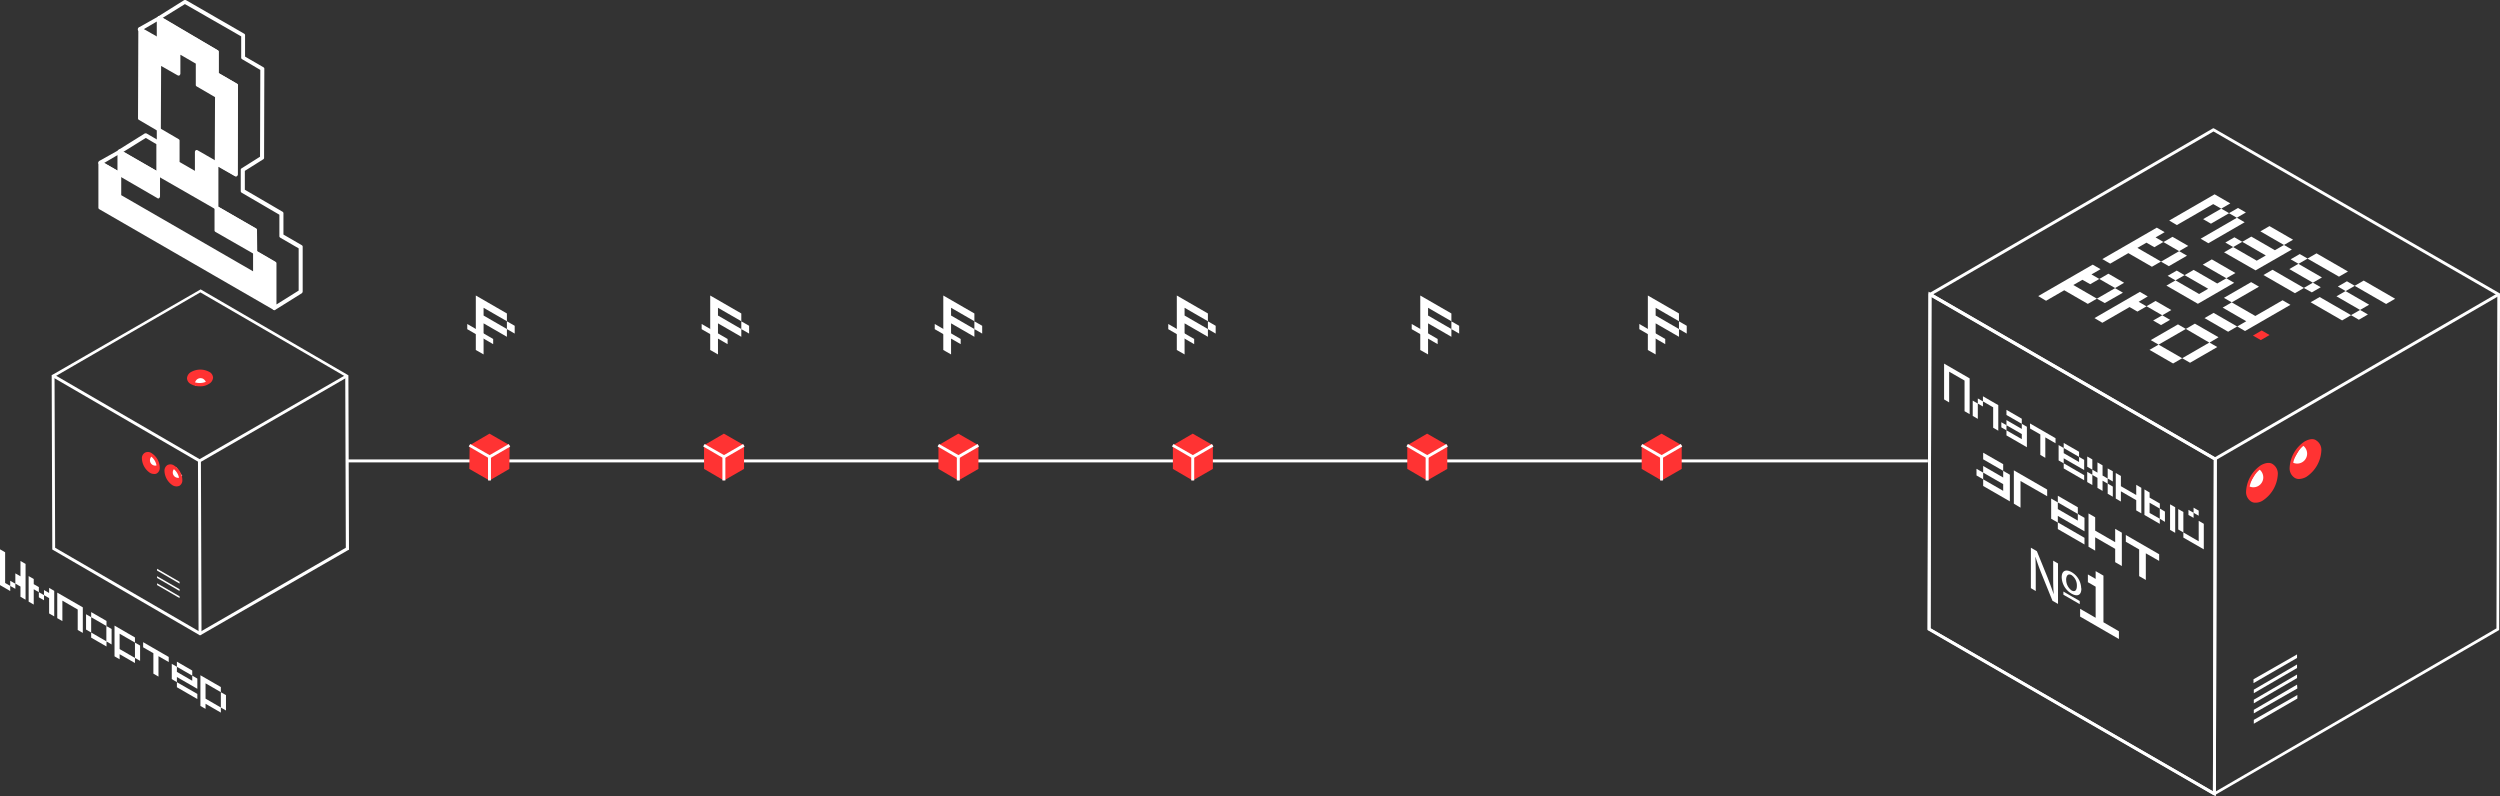 <svg xmlns="http://www.w3.org/2000/svg" viewBox="0 0 795.22 253.3"><rect x="0" y="0" width="795.22" height="253.3" fill="#333333" stroke="none"/><defs><style>.cls-1{fill:#fff;}.cls-2{fill:#f33;}.cls-3{isolation:isolate;}</style></defs><g id="Layer_2" data-name="Layer 2"><g id="Слой_25" data-name="Слой 25"><rect class="cls-1" x="452.28" y="146.14" width="160.96" height="0.94"/><rect class="cls-1" x="110.46" y="146.14" width="342.41" height="0.94"/><path class="cls-1" d="M63.63,202.12l-47-27.33-.19-55.5.29-.1L63.82,92.05l47,27.33.19,55.51-.28.09ZM17.54,174.23,63.63,201,110,174.23l-.18-54.47L63.72,93,17.35,119.85Z"/><polygon class="cls-1" points="63.16 201.56 62.97 146.33 63.16 146.24 110.09 119.19 110.56 119.94 63.91 146.9 64.1 201.56 63.16 201.56"/><rect class="cls-1" x="39.68" y="106.12" width="0.94" height="53.81" transform="translate(-95.04 100.91) rotate(-59.84)"/><path class="cls-2" d="M55.15,148.5c-1.32-.75-2.36-.19-2.36,1.32a5.09,5.09,0,0,0,2.36,4.05c1.31.76,2.35.19,2.35-1.32A5.11,5.11,0,0,0,55.15,148.5Z"/><path class="cls-1" d="M56.18,148.69a1.62,1.62,0,0,0-1.22,1.6,1.69,1.69,0,0,0,1.69,1.7,1.81,1.81,0,0,0,1.32-.66A16.36,16.36,0,0,1,56.18,148.69Z"/><path class="cls-2" d="M56.18,154.72a2.53,2.53,0,0,1-1.32-.38,5.74,5.74,0,0,1-2.54-4.52,2.11,2.11,0,0,1,.94-1.89,2.07,2.07,0,0,1,2.17.19A5.51,5.51,0,0,1,58,152.65a2,2,0,0,1-.94,1.88A2.61,2.61,0,0,1,56.18,154.72Zm-2.07-6c-.19,0-.28,0-.38.09a1.3,1.3,0,0,0-.47,1.13,4.79,4.79,0,0,0,2.07,3.68,1.24,1.24,0,0,0,1.23.19,1.3,1.3,0,0,0,.47-1.13A4.79,4.79,0,0,0,55,149,1.27,1.27,0,0,0,54.11,148.69Z"/><path class="cls-2" d="M48,144.64c-1.32-.76-2.35-.19-2.35,1.32A5.11,5.11,0,0,0,48,150c1.32.75,2.36.19,2.36-1.32A5.09,5.09,0,0,0,48,144.64Z"/><path class="cls-1" d="M48.45,145a1.7,1.7,0,0,0,.95,3.11,1.58,1.58,0,0,0,1.13-.47A18.41,18.41,0,0,0,48.45,145Z"/><path class="cls-2" d="M49,150.76a2.58,2.58,0,0,1-1.32-.37,5.77,5.77,0,0,1-2.54-4.53A2,2,0,0,1,46.1,144a2,2,0,0,1,2.17.19,5.51,5.51,0,0,1,2.54,4.52,2,2,0,0,1-.94,1.88A1.4,1.4,0,0,1,49,150.76Zm-2.07-6c-.19,0-.29,0-.38.09A1.31,1.31,0,0,0,46.1,146a4.77,4.77,0,0,0,2.07,3.67,1.24,1.24,0,0,0,1.23.19,1.3,1.3,0,0,0,.47-1.13A4.77,4.77,0,0,0,47.79,145,2.11,2.11,0,0,0,47,144.73Z"/><polygon class="cls-1" points="49.96 180.92 49.96 181.49 57.12 185.63 57.12 185.35 57.12 185.07 49.96 180.92"/><g class="cls-3"><polygon class="cls-1" points="49.96 185.54 49.96 186.1 57.12 190.25 57.12 189.97 57.12 189.68 49.96 185.54"/><polygon class="cls-1" points="49.96 183.28 49.96 183.84 57.12 187.99 57.12 187.71 57.12 187.42 49.96 183.28"/></g><path class="cls-2" d="M66.27,121.74c1.41-.85,1.41-2.17,0-3a5.63,5.63,0,0,0-5.19.09c-1.41.85-1.41,2.17,0,3A5.63,5.63,0,0,0,66.27,121.74Z"/><path class="cls-1" d="M64.66,120.51a1.78,1.78,0,0,0-2.45.75,1.53,1.53,0,0,0-.09,1.42c1.13-.19,2.26-.38,3.58-.66A2.74,2.74,0,0,0,64.66,120.51Z"/><path class="cls-2" d="M63.53,122.87a5.34,5.34,0,0,1-2.73-.66,2.2,2.2,0,0,1-1.32-1.89,2.47,2.47,0,0,1,1.32-2,6,6,0,0,1,5.65-.09,2.2,2.2,0,0,1,1.32,1.88,2.44,2.44,0,0,1-1.32,2h0A4.8,4.8,0,0,1,63.53,122.87Zm.19-4.24a5.17,5.17,0,0,0-2.45.56,1.4,1.4,0,0,0-.85,1.13c0,.38.29.76.85,1a5.18,5.18,0,0,0,4.71-.1h0a1.37,1.37,0,0,0,.85-1.13c0-.37-.28-.75-.85-1A5.22,5.22,0,0,0,63.72,118.63Z"/><polygon class="cls-1" points="62.69 62.55 68.91 66.13 68.91 58.97 68.91 51.9 62.78 48.32 62.69 55.48 56.56 51.9 56.56 44.84 50.43 41.25 50.43 48.32 50.34 55.39 56.56 58.97 62.69 62.55"/><path class="cls-1" d="M68.9,66.7a.34.34,0,0,1-.28-.1L50.15,56a.58.58,0,0,1-.28-.57V41.25a.81.81,0,0,1,.28-.56.58.58,0,0,1,.57,0l6.12,3.58a.56.56,0,0,1,.28.57v6.69L62,54.35v-6a.79.79,0,0,1,.28-.56.56.56,0,0,1,.56,0L69,51.34a.56.56,0,0,1,.28.56V66a.78.78,0,0,1-.28.56C69.09,66.7,69,66.7,68.9,66.7ZM51,55.11l12,7h0L68.24,65V52.28l-4.9-2.83v6a.81.81,0,0,1-.28.57.61.61,0,0,1-.56,0l-6.13-3.58a.57.57,0,0,1-.28-.57V45.21l-4.9-2.83Z"/><polygon class="cls-1" points="50.43 27.12 50.43 20.05 56.65 23.54 56.65 16.47 62.78 20.05 62.78 27.12 69 30.7 68.91 37.77 68.91 44.84 68.91 51.9 75.03 55.48 75.03 48.42 75.13 41.35 75.13 34.28 75.13 27.21 69 23.63 69 16.56 62.87 12.98 56.65 9.4 50.53 5.82 50.53 12.98 44.31 9.4 44.31 16.47 44.31 23.54 44.31 30.61 44.21 37.67 50.43 41.25 50.43 34.19 50.43 27.12"/><path class="cls-1" d="M75,56.05a.35.35,0,0,1-.28-.09l-6.13-3.59a.56.56,0,0,1-.28-.56l.09-20.92-5.84-3.4a.56.56,0,0,1-.28-.56V20.24l-4.9-2.83v6a.83.83,0,0,1-.29.57.61.61,0,0,1-.56,0l-5.28-3-.09,20.17a.83.83,0,0,1-.29.57.61.61,0,0,1-.56,0l-6.13-3.59a.56.56,0,0,1-.28-.56L44,9.31a.83.83,0,0,1,.29-.57.61.61,0,0,1,.56,0l5.28,3v-6a.81.81,0,0,1,.28-.57.64.64,0,0,1,.57,0L69.28,16a.56.56,0,0,1,.28.56v6.69l5.85,3.4a.56.56,0,0,1,.28.56L75.6,55.48a.83.83,0,0,1-.29.57Zm-5.56-4.43,4.9,2.83.09-26.86L68.62,24.2a.58.58,0,0,1-.28-.57V16.94L51.09,7v6a.81.81,0,0,1-.28.57.64.64,0,0,1-.57,0l-5.27-3-.1,26.86,4.9,2.83V27.12h0V20.05a.83.83,0,0,1,.29-.57.61.61,0,0,1,.56,0l5.28,3v-6a.81.81,0,0,1,.28-.57.64.64,0,0,1,.57,0l6.12,3.58a.59.59,0,0,1,.29.57v6.69L69,30.13a.58.58,0,0,1,.28.57Z"/><polygon class="cls-1" points="50.34 62.55 50.34 55.39 44.21 51.9 38.09 48.32 37.99 55.39 44.21 58.97 50.34 62.55"/><path class="cls-1" d="M50.34,63.12a.32.32,0,0,1-.28-.1L37.71,55.86a.56.56,0,0,1-.28-.56V48.23a.81.81,0,0,1,.28-.57.64.64,0,0,1,.57,0l12.34,7.16a.58.58,0,0,1,.28.57v7.07a.78.78,0,0,1-.28.56A.33.33,0,0,1,50.34,63.12ZM38.65,55l11.12,6.41V55.77L38.65,49.36Z"/><polygon class="cls-1" points="81.16 80.27 81.16 87.34 74.94 83.76 68.81 80.27 62.69 76.69 56.47 73.11 50.34 69.62 44.21 66.04 37.99 62.46 37.99 55.39 31.87 51.81 31.87 58.88 31.87 65.94 37.99 69.53 44.12 73.11 50.34 76.69 56.47 80.18 62.59 83.76 68.81 87.34 74.94 90.92 81.16 94.41 87.28 97.99 87.28 90.92 87.28 83.85 81.16 80.27"/><path class="cls-1" d="M87.28,98.65a.33.33,0,0,1-.28-.1l-55.41-32A.56.56,0,0,1,31.3,66V51.81a.83.83,0,0,1,.29-.57.61.61,0,0,1,.56,0l6.13,3.58a.6.6,0,0,1,.28.57v6.69L80.5,86.3v-6a.81.81,0,0,1,.28-.57.61.61,0,0,1,.56,0l6.13,3.59a.56.56,0,0,1,.28.56V98a.79.79,0,0,1-.28.56A.31.31,0,0,1,87.28,98.65Zm-54.85-33L86.62,97V84.23l-4.9-2.83v6a.81.81,0,0,1-.28.57.64.64,0,0,1-.57,0L37.71,63.12a.57.57,0,0,1-.28-.57V55.86L32.53,53Z"/><polygon class="cls-1" points="75.03 76.69 81.16 80.27 81.16 73.2 75.03 69.62 68.91 66.13 68.81 73.2 75.03 76.69"/><path class="cls-1" d="M81.16,80.93a.37.37,0,0,1-.29-.09L68.53,73.77a.59.59,0,0,1-.29-.57V66.13a.83.83,0,0,1,.29-.56.56.56,0,0,1,.56,0l12.35,7.07a.56.56,0,0,1,.28.56v7.07a.81.81,0,0,1-.28.57C81.34,80.84,81.25,80.93,81.16,80.93ZM69.47,72.82l5.84,3.4h0l5.28,3V73.58L69.47,67.17Z"/><path class="cls-1" d="M87.28,98.65a.33.33,0,0,1-.28-.1.56.56,0,0,1-.28-.56V84.23l-5.85-3.39a.58.58,0,0,1-.28-.57V73.58l-12-7a.56.56,0,0,1-.28-.56V51.9a.79.79,0,0,1,.28-.56.58.58,0,0,1,.57,0l5.27,3,.1-26.86L68.72,24.1a.56.56,0,0,1-.29-.56V16.85L50.24,6.38A.57.57,0,0,1,50,5.82a.86.86,0,0,1,.28-.57L58.54.07a.84.84,0,0,1,.66,0L77.67,10.72a.56.56,0,0,1,.28.57V18l5.84,3.39a.56.56,0,0,1,.29.56L84,50.21a.52.52,0,0,1-.28.47l-5.84,3.67v6l12,7a.57.57,0,0,1,.28.56v6.7L96,78a.56.56,0,0,1,.28.56V92.71a.81.81,0,0,1-.28.57l-8.29,5.18C87.47,98.55,87.38,98.65,87.28,98.65ZM81.82,79.89l5.84,3.4a.56.56,0,0,1,.28.56v13L95,92.43V79l-5.84-3.39a.58.58,0,0,1-.29-.57V68.3l-12-7a.59.59,0,0,1-.29-.57V54a.51.51,0,0,1,.29-.47l5.84-3.68.09-27.61L77,18.82a.56.56,0,0,1-.28-.56V11.57L58.82,1.3,51.66,5.73,69.28,16a.56.56,0,0,1,.28.56v6.69l5.85,3.4a.56.56,0,0,1,.28.56L75.6,55.48a.83.83,0,0,1-.29.57.61.61,0,0,1-.56,0l-5.28-3V65.76l12,7a.56.56,0,0,1,.28.57Z"/><path class="cls-1" d="M50.34,56.05a.34.34,0,0,1-.28-.09L37.71,48.79a.56.56,0,0,1-.28-.56.81.81,0,0,1,.28-.57L46,42.48a.76.76,0,0,1,.66,0l4.06,2.36a.57.57,0,0,1,.28.56v9.9a.86.86,0,0,1-.28.56C50.62,56.05,50.53,56.05,50.34,56.05ZM39.22,48.32l10.55,6V45.87l-3.39-2Z"/><path class="cls-1" d="M38,56a.34.34,0,0,1-.28-.1l-6.12-3.58a.57.57,0,0,1-.29-.57.83.83,0,0,1,.29-.56l6.22-3.49a.61.61,0,0,1,.56,0,.58.58,0,0,1,.28.57V55.3a.81.81,0,0,1-.28.56A.54.54,0,0,1,38,56Zm-4.9-4.15,4.34,2.45v-5Z"/><path class="cls-1" d="M50.53,13.55a.35.35,0,0,1-.29-.1L44.12,9.87a.56.56,0,0,1-.28-.56.81.81,0,0,1,.28-.57l6.22-3.49a.61.61,0,0,1,.56,0,.59.59,0,0,1,.29.57v7.07a.81.81,0,0,1-.29.56A.65.65,0,0,1,50.53,13.55Zm-5-4.15,4.34,2.45v-5Z"/><path class="cls-1" d="M704.37,253l-.28-.09-90.94-52.49v-.29l.28-106.77.19-.09L704,40.78l.29.1,90.94,52.49v.28l-.28,106.78-.19.09Zm-90.28-53.15L704.37,252l89.72-52.12.28-105.93L704.09,41.82,614.37,93.93Z"/><polygon class="cls-1" points="704.84 252.54 703.9 252.45 704.18 146.33 613.71 94.03 614.18 93.18 705.13 145.77 705.13 146.05 704.84 252.54"/><rect class="cls-1" x="697.56" y="119.32" width="104.33" height="0.94" transform="translate(41.11 392.38) rotate(-30.12)"/><path class="cls-2" d="M719.45,148.31C722,146.9,724,148,724.07,151a10.07,10.07,0,0,1-4.53,7.92c-2.54,1.5-4.61.28-4.61-2.64A10,10,0,0,1,719.45,148.31Z"/><path class="cls-1" d="M718.32,149.07a3.24,3.24,0,0,1,1.6,2.73,3.15,3.15,0,0,1-4.8,2.73"/><path class="cls-2" d="M717.47,159.9a2.45,2.45,0,0,1-1.41-.37,3.57,3.57,0,0,1-1.6-3.3,10.65,10.65,0,0,1,4.8-8.3h0c1.42-.75,2.73-.94,3.68-.28a3.59,3.59,0,0,1,1.6,3.3,10.62,10.62,0,0,1-4.81,8.29A4.3,4.3,0,0,1,717.47,159.9Zm2.26-11.21a9.67,9.67,0,0,0-4.33,7.44,2.75,2.75,0,0,0,1.13,2.55,2.91,2.91,0,0,0,2.73-.28A9.69,9.69,0,0,0,723.6,151a2.76,2.76,0,0,0-1.13-2.54,2.91,2.91,0,0,0-2.74.28Z"/><path class="cls-2" d="M733.4,140.77c2.54-1.41,4.52-.28,4.62,2.64a10.07,10.07,0,0,1-4.53,7.92c-2.54,1.41-4.62.28-4.62-2.64A9.71,9.71,0,0,1,733.4,140.77Z"/><path class="cls-1" d="M732.27,141.53a3.24,3.24,0,0,1,1.6,2.73,3.17,3.17,0,0,1-3.2,3.2,3.12,3.12,0,0,1-1.61-.47"/><path class="cls-2" d="M731.32,152.36a2.47,2.47,0,0,1-1.41-.37,3.57,3.57,0,0,1-1.6-3.3,10.62,10.62,0,0,1,4.81-8.29h0c1.41-.76,2.73-1,3.67-.29a3.57,3.57,0,0,1,1.6,3.3,10.61,10.61,0,0,1-4.8,8.29A5.17,5.17,0,0,1,731.32,152.36Zm2.27-11.21a9.65,9.65,0,0,0-4.34,7.44,2.77,2.77,0,0,0,1.13,2.55,2.93,2.93,0,0,0,2.74-.28,9.71,9.71,0,0,0,4.33-7.45,2.76,2.76,0,0,0-1.13-2.54c-.66-.47-1.6-.29-2.73.28Z"/><polygon class="cls-1" points="730.66 208.16 730.66 209.29 716.81 217.3 716.81 216.07 730.66 208.16"/><g class="cls-3"><polygon class="cls-1" points="730.66 217.77 730.76 218.99 716.91 226.91 716.91 225.78 730.66 217.77"/><polygon class="cls-1" points="730.66 214.56 730.66 215.69 716.91 223.71 716.91 222.86 716.91 222.57 730.66 214.56"/><polygon class="cls-1" points="730.66 211.36 730.66 212.49 716.91 220.5 716.91 219.37 730.66 211.36"/></g><polygon class="cls-1" points="730.76 221.07 730.76 222.2 716.91 230.21 716.91 229.64 716.91 228.98 730.76 221.07"/><path class="cls-1" d="M704.84,253.3l-91.69-53v-.28l.28-107.25,91.7,53v.28Zm-90.75-53.44,89.81,51.83.28-105.36L614.37,94.5Z"/><polygon class="cls-2" points="528.52 137.94 522.2 141.62 522.2 149.16 528.52 152.84 534.93 149.16 534.93 141.62 528.52 137.94"/><polygon class="cls-1" points="528.99 152.84 528.05 152.84 528.05 145.58 521.92 142 522.39 141.24 528.99 145.01 528.99 152.84"/><rect class="cls-1" x="528.02" y="143.02" width="7.35" height="0.94" transform="translate(-0.22 286.17) rotate(-30.12)"/><polygon class="cls-2" points="230.26 137.94 223.95 141.62 223.95 149.16 230.26 152.84 236.67 149.16 236.67 141.62 230.26 137.94"/><polygon class="cls-1" points="230.73 152.84 229.79 152.84 229.79 145.58 223.66 142 224.14 141.24 230.73 145.01 230.73 152.84"/><rect class="cls-1" x="229.76" y="143.02" width="7.35" height="0.94" transform="translate(-40.49 136.51) rotate(-30.12)"/><polygon class="cls-2" points="304.83 137.94 298.51 141.62 298.51 149.16 304.83 152.84 311.23 149.16 311.23 141.62 304.83 137.94"/><polygon class="cls-1" points="305.3 152.84 304.36 152.84 304.36 145.58 298.23 142 298.7 141.24 305.3 145.01 305.3 152.84"/><rect class="cls-1" x="304.33" y="143.02" width="7.35" height="0.94" transform="translate(-30.42 173.93) rotate(-30.12)"/><polygon class="cls-2" points="379.39 137.94 373.08 141.62 373.08 149.16 379.39 152.84 385.8 149.16 385.8 141.62 379.39 137.94"/><polygon class="cls-1" points="379.86 152.84 378.92 152.84 378.92 145.58 372.79 142 373.26 141.24 379.86 145.01 379.86 152.84"/><rect class="cls-1" x="378.89" y="143.02" width="7.35" height="0.94" transform="translate(-20.35 211.34) rotate(-30.12)"/><polygon class="cls-2" points="453.95 137.94 447.64 141.62 447.64 149.16 453.95 152.84 460.36 149.16 460.36 141.62 453.95 137.94"/><polygon class="cls-1" points="454.43 152.84 453.48 152.84 453.48 145.58 447.36 142 447.83 141.24 454.43 145.01 454.43 152.84"/><rect class="cls-1" x="453.46" y="143.02" width="7.35" height="0.94" transform="translate(-10.29 248.76) rotate(-30.12)"/><polygon class="cls-2" points="155.7 137.94 149.39 141.62 149.29 149.16 155.7 152.84 162.01 149.16 162.11 141.62 155.7 137.94"/><polygon class="cls-1" points="156.17 152.84 155.23 152.84 155.23 145.58 149.1 142 149.57 141.24 156.17 145.01 156.17 152.84"/><rect class="cls-1" x="155.2" y="143.03" width="7.35" height="0.94" transform="translate(-50.56 99.1) rotate(-30.12)"/><path class="cls-1" d="M1.63,175.67v9.76l1.62.94V188L0,186.11V174.73Zm1.62,10.7,1.63.93v-1.62l-1.63-.94Zm4.88-7v11.39l-1.62-.94v-3.25l-1.63-.94v-3.25l1.63.94v-4.88Z"/><path class="cls-1" d="M9.11,183.24l1.62.94v1.63l1.63.94v1.62l-1.63-.94v4.88l-1.62-.94ZM14,189.31v1.63L12.36,190v-1.63Zm0-1.63,1.62.94V187l1.63.94v8.13l-1.63-.94v-4.88L14,189.31Z"/><path class="cls-1" d="M18.21,188.5l8.13,4.69v8.13l-1.62-.93v-6.51l-4.88-2.82v6.51l-1.63-.94Z"/><path class="cls-1" d="M29,196.32v4.88l-1.63-.94v-4.88Zm4.88,1.19v1.63L29,196.32V194.7Zm0,6.51v1.62L29,202.83V201.2Zm1.62-3.94V205L33.83,204v-4.88Z"/><path class="cls-1" d="M42.93,202.77v1.63l-4.88-2.82v4.88l4.88,2.82v1.62l-4.88-2.81v1.62l-1.62-.94V199Zm1.63,2.57v4.87l-1.63-.93V204.4Z"/><path class="cls-1" d="M45.53,204.27l8.14,4.7v1.62l-3.26-1.87v6.5l-1.62-.94v-6.5l-3.26-1.88Z"/><path class="cls-1" d="M54.64,211.16l1.63.94v1.62l4.88,2.82v-1.63l1.62.94v3.25l-6.5-3.75V217L54.64,216Zm6.51,2.13v1.62l-4.88-2.81v-1.63Zm1.62,7.44v1.63l-6.5-3.76V217Z"/><path class="cls-1" d="M70.25,218.54v1.63l-4.87-2.82v4.88l4.87,2.82v1.62l-4.87-2.81v1.62l-1.63-.93v-9.76Zm1.63,2.57V226l-1.63-.94v-4.88Z"/><path class="cls-1" d="M618.39,127.05V115.66l8.13,4.7v11.38l-1.62-.94v-9.75L620,118.23V128Z"/><path class="cls-1" d="M629.12,128.37v4.87l-1.62-.94v-4.87Zm1.63-.69v1.62l-1.63-.93v-1.63Zm0-1.63,4.88,2.82V137l-1.63-.94v-6.5l-3.25-1.88Z"/><path class="cls-1" d="M638.23,135.25v1.63l-1.63-.94v-1.63Zm4.88-2.06v1.62L638.23,132v-1.63Zm-4.88.43,4.88,2.82v-1.63l1.62.94v6.51l-6.5-3.76v-1.62l4.88,2.81v-1.62l-4.88-2.82Z"/><path class="cls-1" d="M645.71,134.69l8.13,4.69V141l-3.25-1.88v6.51L649,144.7v-6.51l-3.25-1.87Z"/><path class="cls-1" d="M654.82,141.57l1.62.94v1.63l4.88,2.82v-1.63l1.63.94v3.25l-6.51-3.75v1.62l-1.62-.94Zm6.5,2.13v1.63l-4.88-2.82v-1.62Zm1.63,7.45v1.62L656.44,149v-1.63Z"/><path class="cls-1" d="M665.55,146.14v3.26l-1.63-.94v-3.25Zm0,4.88v3.26l-1.63-.94v-3.26Zm0-1.62,1.63.94v-3.26l1.62.94v3.25l1.63.94v1.63l-1.63-.94v3.25l-1.62-.94V152l-1.63-.94Zm6.51.5v3.25l-1.63-.94V149Zm0,4.88V158l-1.63-.94v-3.25Z"/><path class="cls-1" d="M673,150.46l1.63.94v3.25l4.88,2.82v-3.25l1.62.94v8.13l-1.62-.94V159.1l-4.88-2.82v3.25l-1.63-.94Z"/><path class="cls-1" d="M683.76,156.66v1.63l3.26,1.87v1.63l-3.26-1.88v3.26L687,165v1.63l-4.88-2.82v-8.13Zm4.88,6.07V166L687,165v-3.25Zm3.26-1.38v8.14l-1.63-.94v-8.13Z"/><path class="cls-1" d="M694.5,162.86v6.5l-1.63-.94v-6.5Zm0,6.5,4.88,2.82v-6.51l1.62.94v8.13L694.5,171Zm3.25-6.25v1.62l-1.63-.93v-1.63Zm1.63-.69v1.63l-1.63-.94v-1.63Z"/><path class="cls-1" d="M630.82,150.34v2.12l-2.12-1.22v-2.12Zm6.37-2.69v2.12l-6.37-3.67V144Zm-6.37.57,6.37,3.67v-2.12l2.12,1.23v8.48l-8.49-4.9v-2.12l6.37,3.67V154l-6.37-3.67Z"/><path class="cls-1" d="M640.58,160.21v-10.6l10.6,6.12v2.12L642.7,153v8.48Z"/><path class="cls-1" d="M652.45,158.59l2.12,1.22v2.12l6.36,3.67v-2.12l2.12,1.23V169l-8.48-4.9v2.12L652.45,165Zm8.48,2.77v2.12l-6.36-3.67v-2.12Zm2.12,9.71v2.12l-8.48-4.9v-2.12Z"/><path class="cls-1" d="M664.33,163.32l2.12,1.23v4.24l6.36,3.67v-4.24l2.12,1.22v10.61l-2.12-1.23v-4.24l-6.36-3.67v4.24l-2.12-1.23Z"/><path class="cls-1" d="M676.2,170.18l10.6,6.12v2.12L682.56,176v8.48l-2.12-1.22v-8.48l-4.24-2.45Z"/><path class="cls-1" d="M646,187.08V174.22l1.9,1.1,3.37,8.29c.77,2,1.46,3.8,2,5.46h0c-.14-1.88-.18-3.4-.18-5.44v-5.29l1.54.89v12.87l-1.76-1-3.38-8.35c-.76-1.87-1.45-3.74-2-5.55h-.06c.08,1.71.12,3.22.12,5.49V188Zm16.06.09c0,2.45-1.55,2.57-3.13,1.66a6.25,6.25,0,0,1-3.13-5.19c0-2.22,1.45-2.63,3.15-1.65A6.1,6.1,0,0,1,662,187.17Zm-5.72,2v-1l5.2,3v1Zm.89-4.75a4.16,4.16,0,0,0,1.7,3.38c1.05.6,1.7,0,1.7-1.45a4,4,0,0,0-1.7-3.42C657.74,182.29,657.21,183.27,657.21,184.46Z"/><path class="cls-1" d="M661.66,196.13v-2.47l4.94,2.85v-9.89l-2.47-1.43v-2.47l2.47,1.43v-2.48l2.48,1.43v14.84L674,200.8v2.47Z"/><path class="cls-1" d="M151.35,111.33V94l9.89,5.71v2.47l-7.42-4.28v2.47l7.42,4.29v2.47l-7.42-4.28v9.89Zm9.89-6.65V102.2l2.48,1.43v2.48Z"/><path class="cls-1" d="M148.63,104.71v-1.65l8.24,4.76v1.65Z"/><path class="cls-1" d="M225.91,111.33V94l9.89,5.71v2.47l-7.42-4.28v2.47l7.42,4.29v2.47l-7.42-4.28v9.89Zm9.89-6.65V102.2l2.48,1.43v2.48Z"/><path class="cls-1" d="M223.19,104.71v-1.65l8.25,4.76v1.65Z"/><path class="cls-1" d="M300.05,111.33V94l9.89,5.71v2.47l-7.42-4.28v2.47l7.42,4.29v2.47l-7.42-4.28v9.89Zm9.89-6.65V102.2l2.48,1.43v2.48Z"/><path class="cls-1" d="M297.33,104.71v-1.65l8.25,4.76v1.65Z"/><path class="cls-1" d="M374.33,111.33V94l9.89,5.71v2.47l-7.42-4.28v2.47l7.42,4.29v2.47l-7.42-4.28v9.89Zm9.89-6.65V102.2l2.47,1.43v2.48Z"/><path class="cls-1" d="M371.61,104.71v-1.65l8.24,4.76v1.65Z"/><path class="cls-1" d="M451.77,111.34V94l9.9,5.71v2.48l-7.42-4.29v2.47l7.42,4.29v2.47l-7.42-4.28v9.89Zm9.9-6.66v-2.47l2.47,1.42v2.48Z"/><path class="cls-1" d="M449.05,104.71v-1.65l8.25,4.76v1.65Z"/><path class="cls-1" d="M524.16,111.34V94l9.9,5.71v2.47l-7.42-4.28v2.47l7.42,4.29v2.47l-7.42-4.28v9.89Zm9.9-6.66V102.2l2.47,1.43v2.48Z"/><path class="cls-1" d="M521.45,104.71v-1.65l8.24,4.76v1.65Z"/><path class="cls-1" d="M690,70.15l14.44-8.34,5,2.89-2.89,1.67L704,64.92l-11.56,6.67Zm10.78-.45,5.78-3.33,2.5,1.44-5.78,3.34ZM709,67.81l2.89-1.66,2.5,1.44-2.89,1.67Zm-9,8.12,11.55-6.67L714,70.7l-11.55,6.67Z"/><path class="cls-1" d="M707.85,77.15l2.89-1.67,2.5,1.44-2.89,1.67ZM719,73.59l2.89-1.67,7.51,4.33-2.89,1.67Zm-11.55,6.67,2.89-1.67,7.5,4.33,2.89-1.66-7.5-4.34,2.89-1.66,7.5,4.33,2.89-1.67,2.5,1.45L717.47,86Z"/><path class="cls-1" d="M728.63,82.48l2.89-1.67,2.5,1.44-2.89,1.67Zm-8.66,5,2.89-1.67,10,5.78L730,93.26Zm14-5.23,2.89-1.66,10,5.77L744,88Zm-5.77,3.34,2.88-1.67,7.51,4.33-2.89,1.67Zm4.61,6,2.89-1.67,2.5,1.44L735.36,93Z"/><path class="cls-1" d="M743.64,91.14l2.89-1.67,2.5,1.45-2.89,1.67Zm-8.66,5,2.88-1.66,10,5.77L745,101.92Zm14-5.22,2.89-1.67,10,5.78L759,96.69Zm-5.78,3.33,2.89-1.66,7.51,4.33-2.89,1.67Zm4.62,6,2.89-1.66,2.5,1.44-2.89,1.67Z"/><path class="cls-1" d="M668.72,82.41l17.33-10,2.5,1.44-2.89,1.67,2.5,1.44-2.89,1.67-2.5-1.44-2.89,1.66,7.51,4.34-2.89,1.66L677,80.52l-5.77,3.34ZM688.16,77l2.89-1.67,5,2.89-2.89,1.67Zm-.77,6.23,5.77-3.34,2.5,1.44-5.77,3.34Z"/><path class="cls-1" d="M689.5,87.74l2.89-1.67,2.5,1.45L692,89.18Zm11.17-3.56,2.88-1.67,7.51,4.34-2.89,1.66Zm-11.56,6.67L692,89.18l7.51,4.34,2.88-1.67-7.5-4.33,2.89-1.67,7.5,4.33,2.89-1.67,2.5,1.45-11.55,6.67Z"/><path class="cls-1" d="M707.4,94.74l8.66-5,2.5,1.44-8.66,5Zm4.22,9.11,2.89-1.67L707,97.85l2.89-1.67,7.5,4.33,8.67-5,2.5,1.45-14.44,8.33Zm-10.39-2.67,2.89-1.66,7.5,4.33-2.88,1.67Z"/><path class="cls-2" d="M716.63,106.74l2.79-1.62,2.51,1.45-2.8,1.61Z"/><path class="cls-1" d="M648.33,94.18l17.33-10,2.5,1.44-2.89,1.67,2.5,1.44-2.89,1.67L662.38,89l-2.88,1.66L667,95l-2.89,1.66-7.5-4.33-5.78,3.34Zm19.44-5.45,2.89-1.67,5,2.89-2.88,1.67ZM667,95l5.78-3.34,2.5,1.44L669.5,96.4Z"/><path class="cls-1" d="M666.23,101.18l14.44-8.34,2.5,1.45L680.28,96l2.5,1.45-2.89,1.66-2.5-1.44-8.66,5Zm16.55-3.78,2.89-1.67,5,2.89-2.89,1.67Zm2.11,4.55,2.89-1.66,2.5,1.44-2.88,1.67Z"/><path class="cls-1" d="M684.12,108.18l8.67-5,2.5,1.45-8.67,5Zm11.17-3.56,2.88-1.67,7.51,4.33L702.79,109Zm-11.56,6.67,2.89-1.67,7.51,4.33-2.89,1.67Zm10.4,2.66,8.66-5,2.5,1.44-8.66,5Z"/></g></g></svg>